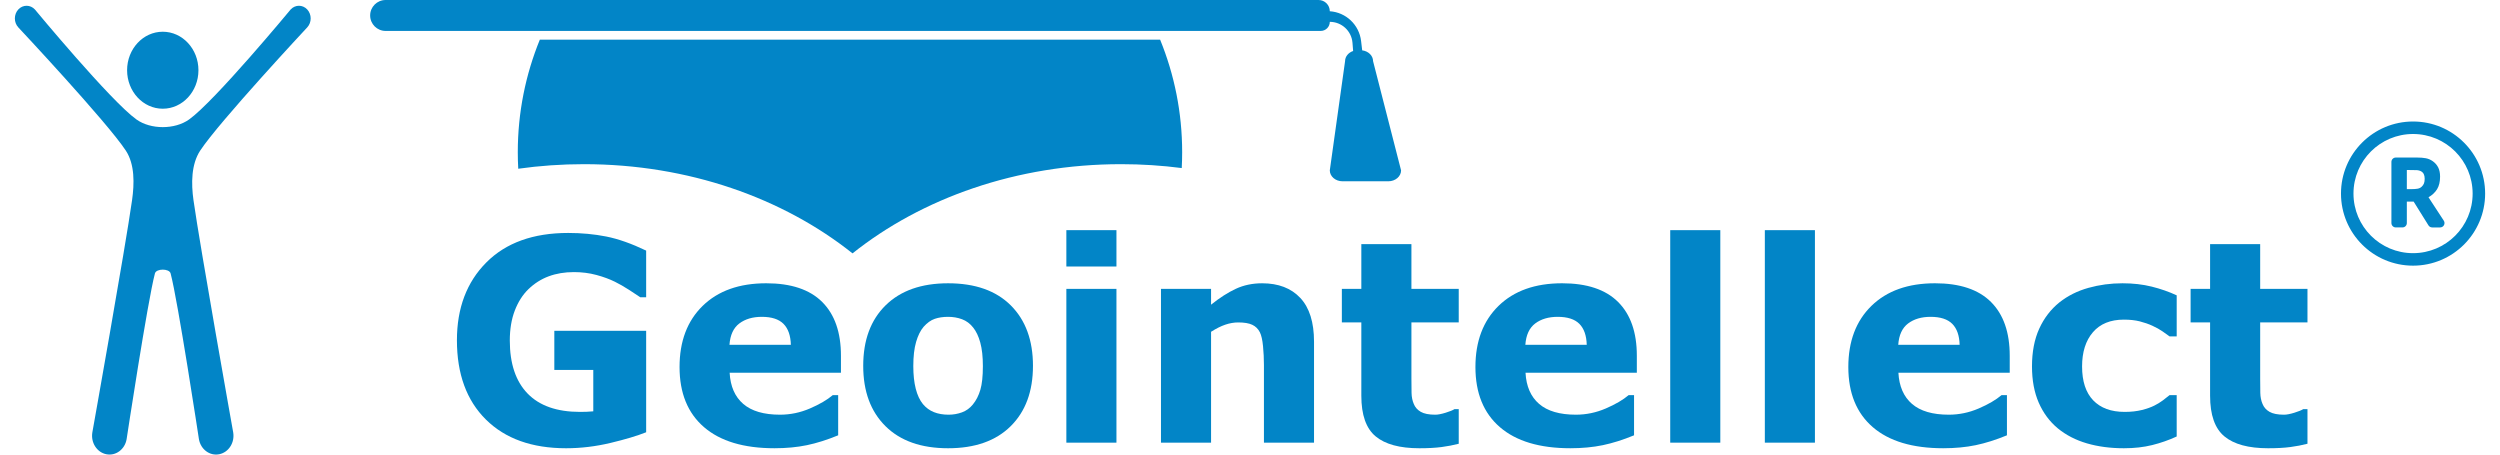 <?xml version="1.0" encoding="UTF-8" standalone="no"?>
<!DOCTYPE svg PUBLIC "-//W3C//DTD SVG 1.1//EN" "http://www.w3.org/Graphics/SVG/1.1/DTD/svg11.dtd">
<svg width="100%" height="100%" viewBox="0 0 550 100" version="1.1" xmlns="http://www.w3.org/2000/svg" xmlns:xlink="http://www.w3.org/1999/xlink" xml:space="preserve" xmlns:serif="http://www.serif.com/" style="fill-rule:evenodd;clip-rule:evenodd;stroke-linejoin:round;stroke-miterlimit:2;">
    <path d="M114.013,37.122c-0.066,-1.207 -0.1,-2.423 -0.1,-3.647c-0,-8.722 1.716,-17.065 4.847,-24.746l136.468,-0c3.131,7.681 4.847,16.024 4.847,24.746c-0,1.173 -0.031,2.339 -0.093,3.498c-4.347,-0.563 -8.806,-0.855 -13.348,-0.855c-22.99,0 -43.837,7.482 -59.08,19.622c-15.243,-12.14 -36.091,-19.622 -59.081,-19.622c-4.93,0 -9.761,0.344 -14.46,1.004Zm-32.58,-33.72c-0,-1.879 1.523,-3.402 3.402,-3.402c25.279,-0 183.5,-0 205.244,-0c1.368,0 2.476,1.109 2.476,2.476c0,0 0,0 0,0c0,0 0.001,0 0.001,0c3.57,0.236 6.464,2.985 6.883,6.538c0.14,1.183 0.244,2.063 0.244,2.063c1.353,0.169 2.393,1.169 2.393,2.378l6.16,24.026c-0,1.326 -1.254,2.402 -2.801,2.402l-10.08,-0c-1.546,-0 -2.8,-1.076 -2.8,-2.402l3.36,-24.026c0,-1.016 0.735,-1.884 1.772,-2.236c0,0 -0.062,-0.785 -0.143,-1.806c-0.207,-2.602 -2.378,-4.608 -4.988,-4.608c-0.001,0 -0.001,0 -0.001,0l0,0.002c0,0.53 -0.21,1.039 -0.585,1.414c-0.376,0.375 -0.884,0.586 -1.415,0.586c-19.786,-0 -180.247,-0 -205.72,-0c-1.879,-0 -3.402,-1.523 -3.402,-3.402c-0,-0.001 -0,-0.002 -0,-0.003Z" style="fill-rule:nonzero;fill:#0285c7;"/>
    <path d="M142.154,95.097c-1.977,0.788 -4.596,1.572 -7.858,2.35c-3.262,0.779 -6.513,1.168 -9.752,1.168c-7.513,-0 -13.394,-2.105 -17.645,-6.315c-4.25,-4.21 -6.376,-10.025 -6.376,-17.445c0,-7.074 2.154,-12.777 6.462,-17.108c4.308,-4.332 10.314,-6.498 18.017,-6.498c2.921,0 5.702,0.26 8.342,0.779c2.64,0.519 5.577,1.554 8.81,3.104l0,10.266l-1.291,-0c-0.561,-0.385 -1.382,-0.926 -2.464,-1.625c-1.08,-0.698 -2.121,-1.294 -3.123,-1.788c-1.16,-0.576 -2.516,-1.075 -4.065,-1.494c-1.55,-0.42 -3.198,-0.63 -4.946,-0.63c-2.041,0 -3.891,0.309 -5.553,0.928c-1.661,0.618 -3.152,1.565 -4.472,2.84c-1.262,1.23 -2.259,2.797 -2.989,4.7c-0.73,1.903 -1.095,4.098 -1.095,6.584c-0,5.081 1.304,8.969 3.912,11.664c2.609,2.694 6.46,4.041 11.556,4.041c0.44,0 0.923,-0.009 1.449,-0.029c0.526,-0.019 1.009,-0.051 1.449,-0.096l-0,-9.102l-8.571,0l0,-8.612l20.203,0l0,22.318Z" style="fill-rule:nonzero;fill:#0285c7;"/>
    <path d="M185.009,82.006l-24.488,0c0.159,2.986 1.156,5.271 2.989,6.853c1.833,1.583 4.533,2.374 8.098,2.374c2.263,0 4.456,-0.456 6.576,-1.369c2.12,-0.913 3.796,-1.892 5.027,-2.937l1.186,0l-0,8.843c-2.43,0.999 -4.722,1.724 -6.878,2.172c-2.155,0.449 -4.537,0.673 -7.145,0.673c-6.741,-0 -11.905,-1.548 -15.492,-4.642c-3.588,-3.095 -5.381,-7.504 -5.381,-13.226c-0,-5.664 1.698,-10.151 5.093,-13.461c3.397,-3.309 8.053,-4.964 13.972,-4.964c5.465,-0 9.572,1.371 12.32,4.114c2.749,2.742 4.123,6.686 4.123,11.831l-0,3.739Zm-11.02,-6.151c-0.057,-2.044 -0.597,-3.58 -1.621,-4.609c-1.024,-1.028 -2.613,-1.542 -4.769,-1.542c-2.009,-0 -3.658,0.487 -4.95,1.46c-1.292,0.975 -2.013,2.538 -2.167,4.691l13.507,-0Z" style="fill-rule:nonzero;fill:#0285c7;"/>
    <path d="M227.252,80.488c-0,5.613 -1.634,10.037 -4.902,13.273c-3.269,3.236 -7.859,4.854 -13.771,4.854c-5.911,-0 -10.501,-1.618 -13.77,-4.854c-3.268,-3.236 -4.902,-7.66 -4.902,-13.273c-0,-5.658 1.645,-10.1 4.936,-13.327c3.29,-3.226 7.869,-4.839 13.736,-4.839c5.95,-0 10.55,1.623 13.799,4.868c3.249,3.246 4.874,7.678 4.874,13.298Zm-13.23,8.506c0.734,-0.897 1.285,-1.973 1.655,-3.23c0.37,-1.255 0.555,-2.995 0.555,-5.219c-0,-2.057 -0.189,-3.78 -0.569,-5.171c-0.38,-1.39 -0.907,-2.502 -1.583,-3.335c-0.676,-0.852 -1.487,-1.454 -2.435,-1.807c-0.947,-0.352 -1.969,-0.528 -3.066,-0.528c-1.096,-0 -2.072,0.145 -2.927,0.437c-0.854,0.292 -1.67,0.873 -2.448,1.744c-0.696,0.808 -1.249,1.918 -1.66,3.331c-0.412,1.413 -0.617,3.189 -0.617,5.329c-0,1.91 0.178,3.566 0.535,4.969c0.357,1.404 0.884,2.532 1.579,3.384c0.676,0.807 1.483,1.398 2.42,1.773c0.937,0.375 2.009,0.562 3.214,0.562c1.033,0 2.018,-0.171 2.956,-0.514c0.937,-0.343 1.735,-0.918 2.391,-1.725Z" style="fill-rule:nonzero;fill:#0285c7;"/>
    <path d="M245.619,97.385l-11.02,-0l-0,-33.833l11.02,0l-0,33.833Zm-0,-38.754l-11.02,0l-0,-7.997l11.02,0l-0,7.997Z" style="fill-rule:nonzero;fill:#0285c7;"/>
    <path d="M289.086,97.385l-11.02,-0l-0,-17.07c-0,-1.391 -0.067,-2.777 -0.201,-4.157c-0.134,-1.381 -0.364,-2.398 -0.689,-3.052c-0.383,-0.756 -0.941,-1.307 -1.674,-1.653c-0.733,-0.346 -1.76,-0.519 -3.08,-0.519c-0.937,-0 -1.888,0.163 -2.851,0.49c-0.963,0.327 -2.008,0.849 -3.137,1.567l-0,24.394l-11.02,-0l-0,-33.833l11.02,0l-0,3.48c1.887,-1.519 3.702,-2.684 5.443,-3.494c1.741,-0.811 3.673,-1.216 5.796,-1.216c3.578,-0 6.375,1.073 8.39,3.22c2.015,2.146 3.023,5.357 3.023,9.63l-0,22.213Z" style="fill-rule:nonzero;fill:#0285c7;"/>
    <path d="M320.921,97.625c-1.186,0.307 -2.446,0.55 -3.779,0.726c-1.333,0.176 -2.962,0.264 -4.888,0.264c-4.304,-0 -7.507,-0.87 -9.609,-2.61c-2.101,-1.739 -3.152,-4.72 -3.152,-8.943l0,-16.128l-4.285,-0l-0,-7.382l4.285,0l0,-9.842l11.02,-0l-0,9.842l10.408,0l-0,7.382l-10.408,-0l-0,12.312c-0,1.217 0.01,2.281 0.029,3.191c0.019,0.91 0.185,1.724 0.497,2.441c0.287,0.725 0.796,1.298 1.526,1.721c0.73,0.423 1.797,0.634 3.2,0.634c0.574,0 1.329,-0.144 2.267,-0.432c0.937,-0.289 1.591,-0.554 1.961,-0.798l0.928,-0l-0,7.622Z" style="fill-rule:nonzero;fill:#0285c7;"/>
    <path d="M360.103,82.006l-24.489,0c0.159,2.986 1.156,5.271 2.989,6.853c1.833,1.583 4.533,2.374 8.098,2.374c2.264,0 4.456,-0.456 6.576,-1.369c2.121,-0.913 3.796,-1.892 5.027,-2.937l1.186,0l0,8.843c-2.43,0.999 -4.722,1.724 -6.878,2.172c-2.155,0.449 -4.537,0.673 -7.145,0.673c-6.741,-0 -11.905,-1.548 -15.492,-4.642c-3.587,-3.095 -5.381,-7.504 -5.381,-13.226c-0,-5.664 1.698,-10.151 5.094,-13.461c3.396,-3.309 8.053,-4.964 13.971,-4.964c5.465,-0 9.572,1.371 12.321,4.114c2.748,2.742 4.123,6.686 4.123,11.831l-0,3.739Zm-11.021,-6.151c-0.057,-2.044 -0.597,-3.58 -1.621,-4.609c-1.023,-1.028 -2.613,-1.542 -4.768,-1.542c-2.009,-0 -3.659,0.487 -4.951,1.46c-1.291,0.975 -2.013,2.538 -2.167,4.691l13.507,-0Z" style="fill-rule:nonzero;fill:#0285c7;"/>
    <rect x="367.449" y="50.634" width="11.02" height="46.75" style="fill:#0285c7;" />
    <rect x="388.264" y="50.634" width="11.02" height="46.75" style="fill:#0285c7;" />
    <path d="M442.139,82.006l-24.489,0c0.16,2.986 1.157,5.271 2.99,6.853c1.833,1.583 4.532,2.374 8.097,2.374c2.264,0 4.457,-0.456 6.577,-1.369c2.12,-0.913 3.796,-1.892 5.027,-2.937l1.186,0l-0,8.843c-2.43,0.999 -4.722,1.724 -6.878,2.172c-2.156,0.449 -4.537,0.673 -7.145,0.673c-6.741,-0 -11.905,-1.548 -15.493,-4.642c-3.587,-3.095 -5.38,-7.504 -5.38,-13.226c-0,-5.664 1.698,-10.151 5.093,-13.461c3.397,-3.309 8.053,-4.964 13.972,-4.964c5.465,-0 9.572,1.371 12.32,4.114c2.749,2.742 4.123,6.686 4.123,11.831l0,3.739Zm-11.02,-6.151c-0.057,-2.044 -0.597,-3.58 -1.621,-4.609c-1.024,-1.028 -2.613,-1.542 -4.769,-1.542c-2.009,-0 -3.658,0.487 -4.95,1.46c-1.291,0.975 -2.014,2.538 -2.167,4.691l13.507,-0Z" style="fill-rule:nonzero;fill:#0285c7;"/>
    <path d="M467.28,98.615c-2.973,-0 -5.689,-0.357 -8.147,-1.072c-2.459,-0.714 -4.6,-1.818 -6.424,-3.311c-1.798,-1.493 -3.193,-3.374 -4.185,-5.642c-0.991,-2.268 -1.487,-4.924 -1.487,-7.968c0,-3.21 0.531,-5.98 1.593,-8.309c1.061,-2.329 2.542,-4.259 4.443,-5.791c1.843,-1.455 3.968,-2.518 6.375,-3.191c2.408,-0.673 4.906,-1.009 7.496,-1.009c2.326,-0 4.474,0.245 6.435,0.735c1.965,0.49 3.796,1.13 5.493,1.918l-0,9.034l-1.567,0c-0.428,-0.313 -0.947,-0.682 -1.552,-1.105c-0.606,-0.423 -1.351,-0.836 -2.23,-1.24c-0.841,-0.384 -1.764,-0.704 -2.768,-0.961c-1.005,-0.256 -2.172,-0.384 -3.504,-0.384c-2.954,-0 -5.224,0.924 -6.813,2.773c-1.587,1.848 -2.381,4.358 -2.381,7.53c-0,3.268 0.814,5.751 2.444,7.449c1.629,1.698 3.939,2.547 6.928,2.547c1.399,0 2.653,-0.139 3.773,-0.418c1.115,-0.279 2.042,-0.607 2.782,-0.985c0.697,-0.359 1.307,-0.735 1.841,-1.129c0.533,-0.395 1.024,-0.78 1.48,-1.159l1.567,0l-0,9.102c-1.721,0.795 -3.518,1.425 -5.392,1.889c-1.87,0.465 -3.936,0.697 -6.2,0.697Z" style="fill-rule:nonzero;fill:#0285c7;"/>
    <path d="M507.644,97.625c-1.182,0.307 -2.442,0.55 -3.778,0.726c-1.331,0.176 -2.96,0.264 -4.887,0.264c-4.306,-0 -7.507,-0.87 -9.607,-2.61c-2.105,-1.739 -3.152,-4.72 -3.152,-8.943l-0,-16.128l-4.287,-0l0,-7.382l4.287,0l-0,-9.842l11.019,-0l0,9.842l10.405,0l-0,7.382l-10.405,-0l0,12.312c0,1.217 0.01,2.281 0.029,3.191c0.019,0.91 0.183,1.724 0.495,2.441c0.289,0.725 0.798,1.298 1.528,1.721c0.731,0.423 1.798,0.634 3.201,0.634c0.572,0 1.326,-0.144 2.264,-0.432c0.937,-0.289 1.59,-0.554 1.96,-0.798l0.928,-0l-0,7.622Z" style="fill-rule:nonzero;fill:#0285c7;"/>
    <path d="M546.729,42.588c-0,8.757 -7.098,15.856 -15.854,15.856c-8.761,0 -15.859,-7.099 -15.859,-15.856c-0,-8.758 7.098,-15.857 15.859,-15.857c8.756,-0 15.854,7.099 15.854,15.857Zm-28.964,-0c-0,7.239 5.867,13.108 13.11,13.108c7.237,-0 13.105,-5.869 13.105,-13.108c0,-7.24 -5.868,-13.109 -13.105,-13.109c-7.243,-0 -13.11,5.869 -13.11,13.109Zm19.87,5.961c0.193,0.295 0.209,0.672 0.041,0.983c-0.168,0.31 -0.492,0.504 -0.845,0.504c-0.635,-0 -1.303,-0 -1.751,-0c-0.332,-0 -0.64,-0.172 -0.816,-0.453c-0.84,-1.347 -3.264,-5.235 -3.264,-5.235l-1.495,0l0,4.726c0,0.255 -0.101,0.5 -0.281,0.68c-0.181,0.18 -0.425,0.282 -0.68,0.282c-0.46,-0 -1.01,-0 -1.471,-0c-0.254,-0 -0.499,-0.102 -0.679,-0.282c-0.18,-0.18 -0.282,-0.425 -0.282,-0.68c0,-2.76 0,-10.693 0,-13.454c0,-0.531 0.431,-0.961 0.961,-0.961c1.601,0 4.638,0 4.638,0c0.764,0 1.422,0.051 1.97,0.155c0.553,0.103 1.067,0.326 1.548,0.668c0.485,0.342 0.874,0.785 1.163,1.33c0.283,0.544 0.427,1.227 0.427,2.05c0,1.13 -0.221,2.051 -0.658,2.764c-0.442,0.714 -1.072,1.306 -1.889,1.778c0,-0 2.085,3.189 3.363,5.145Zm-4.204,-9.239c0,-0.394 -0.067,-0.729 -0.201,-1.009c-0.135,-0.28 -0.361,-0.501 -0.683,-0.663c-0.226,-0.112 -0.49,-0.181 -0.793,-0.205l-2.249,-0.036l0,4.213l1.019,0c0.533,0 0.98,-0.031 1.336,-0.094c0.36,-0.063 0.658,-0.207 0.903,-0.433c0.231,-0.217 0.399,-0.457 0.505,-0.719c0.106,-0.262 0.163,-0.614 0.163,-1.054Z" style="fill-rule:nonzero;fill:#0285c7;"/>
    <path d="M30.026,26.287c3.139,2.24 8.429,2.24 11.568,-0c5.652,-4.033 22.346,-24.199 22.346,-24.199c1.006,-1.089 2.64,-1.093 3.65,-0.008c1.01,1.087 1.013,2.849 0.006,3.939c0,-0 -19.379,20.777 -23.551,27.108c-1.996,3.029 -1.988,7.29 -1.482,10.882c1.457,10.331 8.739,51.105 8.739,51.105c0.383,2.246 -0.993,4.403 -3.075,4.817c-2.082,0.414 -4.08,-1.072 -4.464,-3.318c-0,-0 -4.616,-30.385 -6.228,-36.462c-0.295,-1.111 -3.155,-1.111 -3.45,0c-1.612,6.077 -6.228,36.462 -6.228,36.462c-0.383,2.246 -2.382,3.732 -4.464,3.318c-2.081,-0.414 -3.458,-2.571 -3.074,-4.817c-0,-0 7.282,-40.775 8.738,-51.106c0.506,-3.592 0.617,-7.853 -1.379,-10.881c-4.172,-6.332 -23.654,-27.108 -23.654,-27.108c-1.006,-1.09 -1.003,-2.852 0.006,-3.939c1.009,-1.085 2.644,-1.081 3.65,0.008c-0,0 16.694,20.166 22.346,24.199Zm5.784,-19.307c4.335,-0 7.848,3.791 7.848,8.468c-0,4.677 -3.513,8.468 -7.848,8.468c-4.335,-0 -7.848,-3.791 -7.848,-8.468c-0,-4.677 3.513,-8.468 7.848,-8.468Z" style="fill-rule:nonzero;fill:#0285c7;"/>
</svg>
